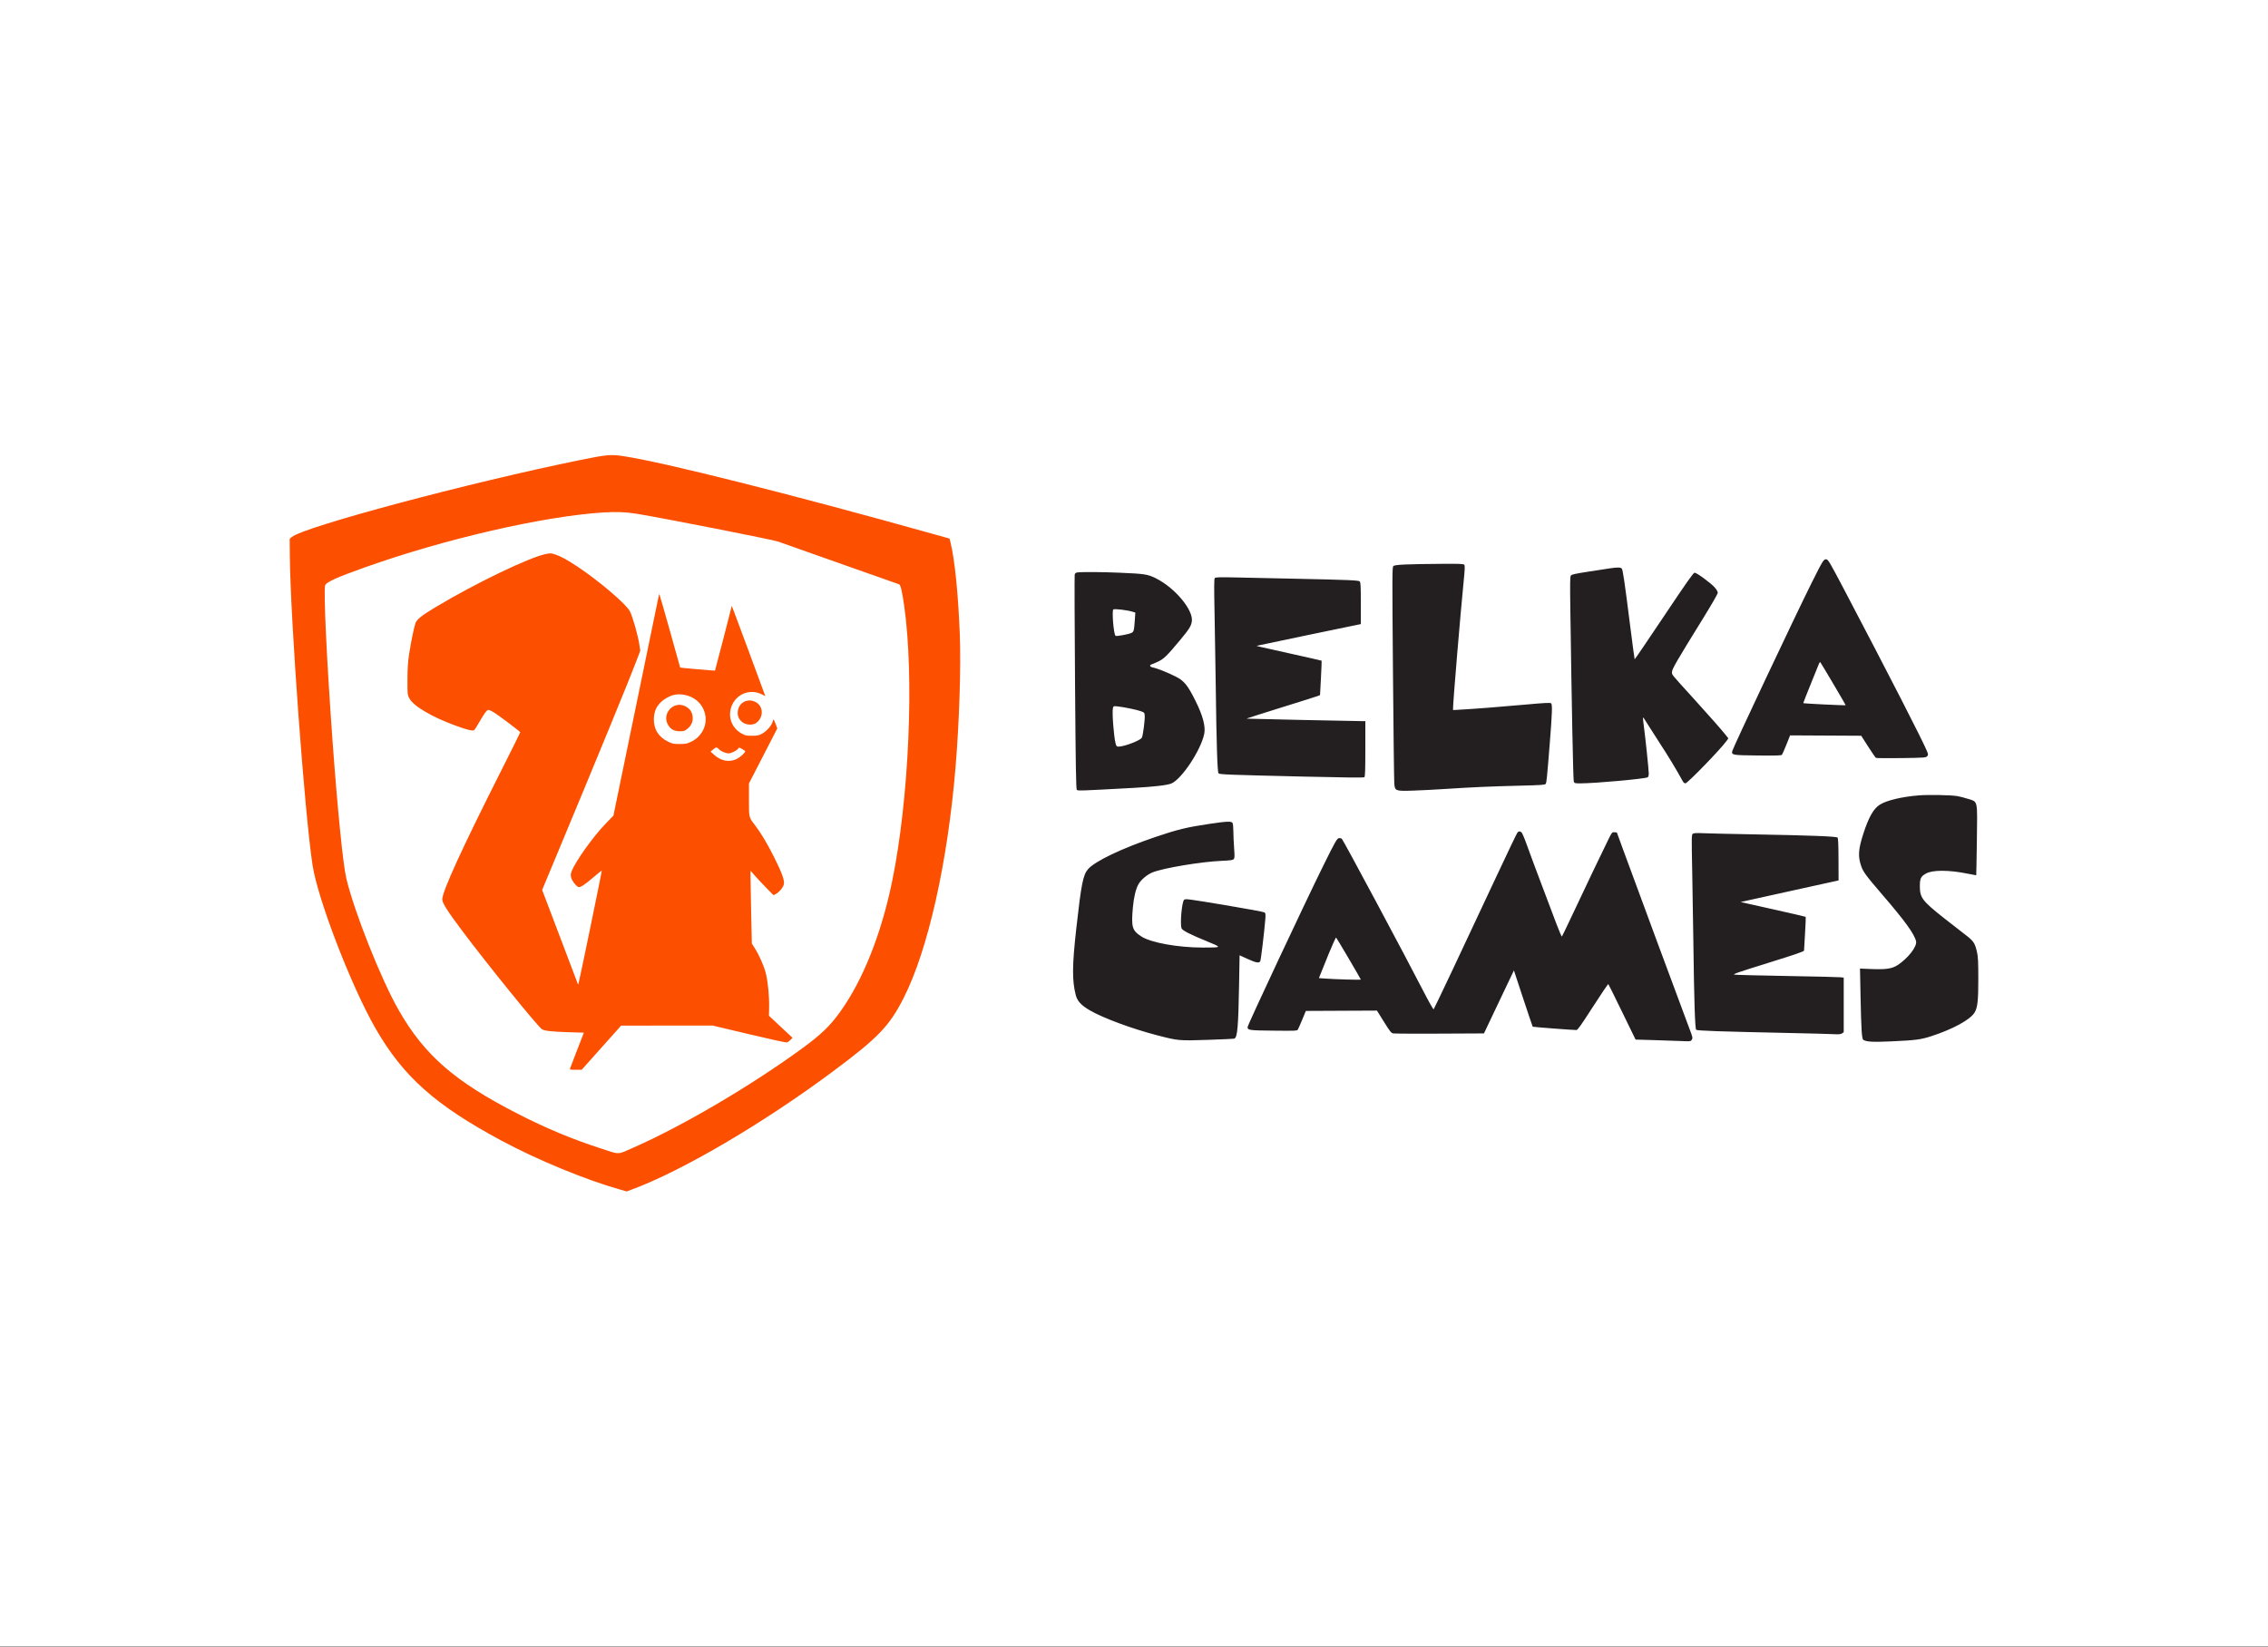 <?xml version="1.0" encoding="UTF-8"?> <svg xmlns="http://www.w3.org/2000/svg" width="190" height="138" viewBox="0 0 190 138" fill="none"><rect x="0" y="0" width="190" height="138" fill="#333333" stroke="none"/> <rect x="-0.001" y="-0" width="190" height="137.976" fill="white"></rect> <path fill-rule="evenodd" clip-rule="evenodd" d="M52.206 38.221C55.548 38.72 66.248 41.408 78.134 44.736L79.547 45.132L79.626 45.446C79.98 46.859 80.271 49.729 80.406 53.135C80.514 55.873 80.366 60.482 80.047 64.326C79.385 72.292 77.738 79.618 75.71 83.614C74.506 85.988 73.579 86.952 69.779 89.783C63.953 94.123 57.168 98.11 52.947 99.674L52.5 99.84L51.89 99.667C49.026 98.855 45.023 97.201 42.01 95.583C36.46 92.604 33.776 90.212 31.455 86.174C29.432 82.656 26.625 75.372 26.183 72.493C25.524 68.203 24.325 51.868 24.28 46.555L24.268 45.152L24.437 45.006C25.43 44.15 39.28 40.448 48.547 38.561C50.847 38.093 51.154 38.065 52.206 38.221ZM50.525 42.944C45.481 43.268 37.261 45.163 30.58 47.54C28.2 48.387 27.351 48.77 27.242 49.044C27.092 49.425 27.372 55.386 27.852 62.001C28.271 67.794 28.733 72.413 29.009 73.593C29.665 76.387 31.917 82.056 33.402 84.651C35.563 88.425 38.094 90.63 43.364 93.327C45.789 94.568 47.892 95.445 50.36 96.247C51.977 96.772 51.673 96.781 53.069 96.166C57.162 94.364 62.848 91.025 67.109 87.92C68.805 86.685 69.519 85.999 70.425 84.731C72.302 82.103 73.834 78.245 74.734 73.876C76.153 66.984 76.601 56.695 75.741 50.723C75.566 49.505 75.448 49.015 75.319 48.964C75.26 48.941 73.008 48.146 70.313 47.197C67.618 46.248 65.311 45.432 65.187 45.384C64.797 45.233 55.642 43.432 53.354 43.055C52.453 42.907 51.61 42.874 50.525 42.944ZM46.568 46.482C47.012 46.635 47.505 46.907 48.365 47.474C50.135 48.641 52.465 50.626 52.769 51.226C53.015 51.712 53.46 53.296 53.571 54.078L53.636 54.532L53.325 55.361C52.784 56.803 49.943 63.723 46.579 71.79L45.418 74.574L46.889 78.45C47.698 80.582 48.375 82.365 48.392 82.414C48.41 82.462 48.437 82.488 48.453 82.472C48.492 82.433 50.439 72.982 50.413 72.957C50.401 72.945 50.125 73.165 49.799 73.445C48.952 74.172 48.59 74.406 48.435 74.323C48.217 74.206 47.925 73.821 47.853 73.553C47.796 73.338 47.802 73.243 47.887 73.019C48.207 72.18 49.675 70.122 50.735 69.025L51.389 68.348L53.29 59.127C54.336 54.056 55.202 49.85 55.215 49.782C55.227 49.715 55.627 51.07 56.102 52.794C56.577 54.519 56.973 55.935 56.981 55.942C57.004 55.962 59.881 56.214 59.898 56.197C59.918 56.178 61.298 50.845 61.301 50.777C61.302 50.747 61.883 52.292 62.591 54.21C63.299 56.128 63.931 57.84 63.996 58.014L64.114 58.332L63.797 58.175C62.892 57.727 61.809 58.097 61.361 59.008C60.911 59.923 61.23 60.962 62.115 61.461C62.426 61.636 62.514 61.655 62.995 61.655C63.476 61.655 63.563 61.636 63.874 61.461C64.245 61.252 64.661 60.771 64.725 60.478C64.746 60.383 64.783 60.304 64.806 60.304C64.829 60.304 64.908 60.471 64.982 60.674L65.116 61.043L63.93 63.347L62.743 65.651L62.744 67.015C62.744 68.539 62.727 68.467 63.244 69.142C63.737 69.785 64.303 70.734 64.87 71.87C65.512 73.154 65.731 73.765 65.668 74.097C65.621 74.35 65.269 74.775 64.987 74.921L64.803 75.017L64.225 74.43C63.908 74.108 63.474 73.646 63.261 73.404L62.874 72.965L62.874 73.53C62.874 73.841 62.899 75.216 62.93 76.585L62.986 79.074L63.22 79.44C63.6 80.035 63.996 80.93 64.154 81.555C64.332 82.257 64.454 83.525 64.433 84.445L64.417 85.12L65.404 86.042L66.392 86.964L66.218 87.145C66.123 87.244 65.987 87.34 65.918 87.356C65.847 87.374 64.42 87.061 62.746 86.663L59.702 85.939L55.868 85.942L52.033 85.946L50.381 87.796L48.73 89.646H48.226C47.774 89.646 47.725 89.634 47.757 89.536C47.777 89.475 48.045 88.775 48.353 87.981L48.914 86.536L47.552 86.494C46.239 86.453 45.66 86.389 45.41 86.255C45.105 86.092 40.79 80.767 38.714 77.991C37.462 76.318 37.051 75.669 37.051 75.367C37.051 74.702 38.698 71.101 41.955 64.645C42.851 62.868 43.584 61.392 43.584 61.365C43.584 61.3 41.694 59.881 41.312 59.659C41.15 59.565 40.976 59.488 40.925 59.488C40.787 59.488 40.574 59.769 40.174 60.475C39.978 60.82 39.777 61.138 39.726 61.18C39.611 61.275 39.138 61.162 38.173 60.809C36.163 60.074 34.62 59.162 34.29 58.515C34.134 58.21 34.13 58.172 34.135 56.944C34.139 55.977 34.172 55.476 34.28 54.775C34.431 53.793 34.669 52.634 34.801 52.233C34.91 51.905 35.328 51.573 36.562 50.835C39.88 48.851 44.367 46.694 45.744 46.421C46.135 46.344 46.175 46.347 46.568 46.482ZM56.446 58.236C56.074 58.324 55.631 58.574 55.35 58.855C54.975 59.23 54.809 59.615 54.779 60.179C54.733 61.054 55.144 61.745 55.946 62.14C56.326 62.327 56.418 62.346 56.931 62.346C57.413 62.346 57.552 62.321 57.851 62.181C58.342 61.951 58.688 61.616 58.916 61.152C59.364 60.243 59.04 59.111 58.173 58.555C57.664 58.228 57 58.106 56.446 58.236ZM63.34 58.852C63.971 59.216 63.978 60.117 63.353 60.58C63.076 60.785 62.517 60.763 62.219 60.536C61.931 60.316 61.801 60.069 61.801 59.74C61.801 58.909 62.62 58.437 63.34 58.852ZM57.373 59.166C57.819 59.373 58.032 59.706 58.032 60.199C58.032 60.538 57.873 60.844 57.572 61.084C57.363 61.252 57.282 61.276 56.94 61.277C56.473 61.278 56.172 61.109 55.955 60.724C55.435 59.798 56.413 58.724 57.373 59.166ZM59.737 62.807L59.526 62.982L59.847 63.271C60.411 63.778 61.117 63.901 61.723 63.599C62.013 63.455 62.43 63.075 62.429 62.957C62.429 62.932 62.311 62.845 62.168 62.763C61.937 62.631 61.902 62.626 61.852 62.715C61.759 62.881 61.27 63.132 61.042 63.13C60.782 63.129 60.369 62.947 60.205 62.764C60.051 62.59 59.992 62.596 59.737 62.807Z" fill="#FD4F00"></path> <path fill-rule="evenodd" clip-rule="evenodd" d="M154.507 49.435C158.227 56.514 161.124 62.168 161.431 62.946C161.544 63.233 161.545 63.256 161.443 63.373C161.341 63.49 161.226 63.498 159.286 63.527C158.158 63.543 157.199 63.534 157.155 63.507C157.11 63.479 156.815 63.051 156.499 62.556L155.923 61.655L152.944 61.639L149.965 61.623L149.657 62.393C149.487 62.816 149.319 63.201 149.284 63.246C149.233 63.313 148.831 63.325 147.263 63.309C145.131 63.287 145.056 63.274 145.116 62.947C145.165 62.684 150.44 51.5 151.762 48.857C152.721 46.939 152.78 46.845 153 46.871C153.155 46.889 153.286 47.113 154.507 49.435ZM122.67 47.328C122.73 47.401 122.719 47.694 122.616 48.726C122.354 51.336 121.729 58.804 121.729 59.316V59.503L122.467 59.46C123.707 59.389 125.552 59.244 127.753 59.047C129.44 58.895 129.868 58.874 129.945 58.937C130.056 59.03 130.032 59.764 129.834 62.252C129.594 65.264 129.561 65.586 129.488 65.686C129.423 65.775 129.132 65.795 127.252 65.84C124.892 65.897 123.29 65.968 121.073 66.114C120.28 66.166 119.092 66.228 118.434 66.25C116.901 66.303 116.86 66.289 116.806 65.662C116.785 65.428 116.736 61.255 116.695 56.389C116.627 48.12 116.629 47.535 116.728 47.436C116.849 47.314 117.829 47.27 120.858 47.248C122.318 47.238 122.605 47.251 122.67 47.328ZM135.86 47.641C135.954 47.753 136.088 48.663 136.553 52.344C136.753 53.927 136.928 55.233 136.942 55.247C136.956 55.261 138.063 53.634 139.401 51.631C141.32 48.761 141.863 47.99 141.966 47.99C142.142 47.99 143.327 48.86 143.648 49.224C143.801 49.398 143.904 49.578 143.904 49.672C143.904 49.766 143.404 50.637 142.656 51.846C140.419 55.465 140.072 56.064 140.072 56.311C140.072 56.564 139.939 56.4 141.801 58.449C143.157 59.942 144.25 61.182 144.584 61.608L144.793 61.874L144.648 62.079C144.161 62.767 141.37 65.645 141.19 65.645C141.125 65.645 141.028 65.567 140.976 65.472C140.356 64.347 139.848 63.509 138.925 62.087C138.323 61.159 137.795 60.333 137.752 60.252C137.709 60.171 137.661 60.118 137.645 60.135C137.629 60.151 137.659 60.477 137.712 60.859C137.837 61.755 138.125 64.522 138.125 64.829C138.125 64.958 138.087 65.095 138.042 65.132C137.891 65.258 133.622 65.645 132.392 65.645C131.944 65.645 131.898 65.633 131.844 65.504C131.791 65.378 131.668 59.249 131.555 51.131C131.522 48.83 131.531 48.316 131.601 48.225C131.667 48.139 131.999 48.066 133.099 47.898C133.877 47.779 134.682 47.655 134.889 47.623C135.472 47.533 135.776 47.539 135.86 47.641ZM93.775 47.991C95.902 48.083 96.145 48.12 96.822 48.456C98.432 49.254 99.996 51.13 99.843 52.081C99.78 52.477 99.621 52.728 98.83 53.676C97.757 54.962 97.511 55.203 97.029 55.436C96.798 55.547 96.55 55.654 96.48 55.672C96.263 55.729 96.328 55.888 96.587 55.936C96.924 55.999 97.796 56.345 98.465 56.681C99.202 57.051 99.483 57.392 100.152 58.732C100.767 59.963 101.011 60.883 100.884 61.497C100.603 62.858 99.013 65.266 98.14 65.652C97.816 65.795 96.701 65.927 95.032 66.019C90.562 66.266 90.296 66.275 90.211 66.191C90.144 66.123 90.115 64.423 90.06 57.207C90.023 52.311 90.01 48.236 90.031 48.152C90.058 48.045 90.123 47.99 90.242 47.972C90.589 47.919 92.336 47.929 93.775 47.991ZM108.349 48.493C113.038 48.593 113.812 48.625 113.913 48.726C113.986 48.799 114.003 49.136 114.003 50.556V52.297L109.653 53.198C107.26 53.693 105.294 54.106 105.284 54.115C105.258 54.138 105.233 54.132 108.127 54.775C109.542 55.09 110.708 55.355 110.718 55.365C110.728 55.375 110.703 56.028 110.661 56.816L110.585 58.248L110.394 58.325C110.288 58.367 108.892 58.808 107.292 59.304C105.691 59.801 104.405 60.214 104.434 60.222C104.483 60.236 113.533 60.431 114.113 60.43L114.38 60.43V62.747C114.38 64.533 114.361 65.079 114.3 65.13C114.245 65.175 112.727 65.16 109.291 65.079C102.849 64.927 102.181 64.901 102.081 64.804C101.985 64.71 101.907 62.253 101.848 57.477C101.827 55.767 101.783 53.055 101.75 51.452C101.704 49.182 101.707 48.516 101.767 48.445C101.832 48.366 102.11 48.358 103.698 48.393C104.719 48.416 106.812 48.461 108.349 48.493ZM93.271 51.07C93.132 51.156 93.292 53.123 93.451 53.282C93.509 53.34 94.466 53.17 94.754 53.05C94.983 52.954 95.005 52.877 95.068 51.966L95.112 51.335L94.899 51.267C94.465 51.129 93.387 50.998 93.271 51.07ZM152.391 55.599C152.358 55.682 152.046 56.453 151.698 57.312C151.35 58.172 151.065 58.895 151.065 58.919C151.065 58.957 154.587 59.13 154.62 59.093C154.635 59.076 152.558 55.557 152.495 55.494C152.471 55.469 152.424 55.517 152.391 55.599ZM93.235 59.332C93.15 59.675 93.307 61.741 93.463 62.321C93.519 62.53 93.554 62.566 93.701 62.566C94.187 62.566 95.532 62.05 95.658 61.816C95.751 61.642 95.924 60.318 95.899 59.974C95.881 59.725 95.865 59.705 95.597 59.606C95.258 59.481 94.21 59.26 93.669 59.201C93.281 59.158 93.279 59.159 93.235 59.332ZM163.974 66.712C164.181 66.746 164.591 66.853 164.885 66.948C165.708 67.215 165.657 66.969 165.61 70.449C165.588 72.037 165.565 73.341 165.557 73.347C165.55 73.352 165.228 73.292 164.841 73.213C163.274 72.894 161.905 72.889 161.349 73.2C160.913 73.444 160.833 73.61 160.834 74.273C160.836 75.226 161.039 75.494 162.849 76.931C163.371 77.345 164.127 77.933 164.528 78.238C165.341 78.855 165.441 78.995 165.623 79.789C165.709 80.163 165.73 80.586 165.731 81.981C165.733 83.836 165.674 84.396 165.431 84.829C165.093 85.43 163.61 86.244 161.767 86.839C160.909 87.116 160.468 87.173 158.476 87.263C156.894 87.335 156.368 87.307 156.095 87.136C155.972 87.059 155.921 86.258 155.866 83.473L155.819 81.164L156.756 81.203C157.99 81.256 158.512 81.177 158.98 80.868C159.849 80.295 160.608 79.317 160.518 78.887C160.395 78.294 159.606 77.199 157.72 75.007C156.315 73.373 156.086 73.063 155.913 72.556C155.638 71.755 155.68 71.158 156.101 69.858C156.547 68.478 156.954 67.763 157.482 67.43C158.054 67.068 159.339 66.763 160.755 66.651C161.581 66.587 163.431 66.621 163.974 66.712ZM103.259 68.971C103.294 69.038 103.324 69.356 103.325 69.677C103.326 69.999 103.354 70.629 103.387 71.076C103.437 71.768 103.432 71.905 103.352 71.993C103.277 72.077 103.082 72.105 102.365 72.135C100.648 72.207 97.475 72.735 96.565 73.1C96.105 73.284 95.605 73.7 95.379 74.087C95.16 74.462 94.984 75.183 94.909 76.012C94.757 77.697 94.837 77.973 95.629 78.482C96.431 78.998 98.692 79.404 100.756 79.404C102.386 79.404 102.389 79.401 101.163 78.901C99.699 78.304 99.055 77.976 98.984 77.789C98.845 77.424 99.008 75.589 99.196 75.401C99.296 75.301 99.502 75.328 102.574 75.838C104.374 76.137 105.89 76.418 105.943 76.462C106.023 76.528 106.033 76.633 105.999 77.047C105.906 78.179 105.633 80.446 105.577 80.55C105.482 80.728 105.224 80.682 104.511 80.356L103.846 80.053L103.803 82.517C103.742 86.034 103.663 86.936 103.409 87.033C103.357 87.053 102.347 87.1 101.165 87.139C98.736 87.217 98.716 87.215 96.916 86.749C94.799 86.199 92.339 85.284 91.263 84.643C90.549 84.219 90.245 83.879 90.115 83.362C89.809 82.145 89.82 80.908 90.162 77.834C90.582 74.067 90.732 73.31 91.155 72.828C91.739 72.163 93.968 71.098 96.765 70.148C98.626 69.516 99.449 69.315 101.313 69.04C102.833 68.816 103.169 68.804 103.259 68.971ZM127.461 69.745C127.518 69.788 127.719 70.261 127.909 70.797C128.099 71.332 128.639 72.789 129.111 74.033C129.582 75.277 130.156 76.796 130.385 77.408C130.615 78.021 130.823 78.501 130.848 78.476C130.872 78.451 131.244 77.681 131.674 76.766C132.703 74.575 134.412 70.994 134.769 70.285C135.043 69.739 135.058 69.722 135.251 69.741L135.451 69.76L135.978 71.205C136.723 73.251 141.088 85.039 141.491 86.095C141.808 86.926 141.821 86.982 141.728 87.124C141.63 87.273 141.626 87.273 140.772 87.235C140.301 87.214 139.264 87.179 138.467 87.156L137.02 87.116L135.9 84.816C135.285 83.55 134.762 82.493 134.738 82.468C134.714 82.442 134.132 83.297 133.445 84.368C132.463 85.897 132.166 86.316 132.064 86.316C131.757 86.316 128.428 86.062 128.402 86.037C128.387 86.022 128.027 84.954 127.601 83.665L126.828 81.321L126.512 81.981C126.338 82.343 125.773 83.531 125.257 84.619L124.318 86.599L120.621 86.617C118.587 86.626 116.834 86.618 116.724 86.599C116.545 86.567 116.46 86.461 115.938 85.624L115.353 84.686L112.375 84.7L109.396 84.714L109.098 85.436C108.933 85.834 108.767 86.211 108.727 86.274C108.66 86.383 108.541 86.388 106.69 86.368C104.629 86.346 104.517 86.33 104.517 86.064C104.517 85.897 109.321 75.65 110.835 72.588C111.896 70.44 112.017 70.231 112.198 70.232C112.275 70.233 112.368 70.254 112.404 70.279C112.508 70.352 117.724 80.099 119.232 83.038C119.695 83.939 120.072 84.605 120.103 84.574C120.163 84.515 122.509 79.549 125.28 73.617C126.239 71.565 127.066 69.836 127.118 69.776C127.231 69.646 127.322 69.638 127.461 69.745ZM146.982 69.919C151.642 70.003 153.837 70.088 153.937 70.187C153.993 70.243 154.015 70.728 154.019 72.021L154.025 73.778L150.425 74.57C148.445 75.006 146.599 75.413 146.322 75.476L145.82 75.59L148.533 76.196C150.026 76.529 151.258 76.814 151.272 76.831C151.286 76.847 151.261 77.468 151.216 78.211C151.172 78.954 151.134 79.605 151.132 79.659C151.129 79.732 150.366 79.993 148.108 80.695C145.594 81.477 145.124 81.641 145.297 81.674C145.412 81.696 147.4 81.747 149.714 81.787C152.029 81.827 154.043 81.874 154.19 81.893L154.457 81.925V84.211V86.497L154.318 86.594C154.208 86.672 154.057 86.685 153.58 86.66C153.251 86.643 151.652 86.6 150.028 86.566C143.903 86.435 142.181 86.376 142.095 86.291C141.999 86.197 141.923 83.858 141.863 79.122C141.842 77.463 141.798 74.721 141.764 73.027C141.706 70.122 141.709 69.944 141.813 69.868C141.895 69.808 142.117 69.796 142.678 69.822C143.093 69.84 145.03 69.885 146.982 69.919ZM111.315 79.919C111.002 80.69 110.689 81.466 110.62 81.642L110.493 81.964L111.007 82.002C111.89 82.067 114.003 82.126 114.003 82.085C114.003 82.039 112.004 78.641 111.934 78.568C111.907 78.54 111.628 79.148 111.315 79.919Z" fill="#231F20"></path> </svg> 